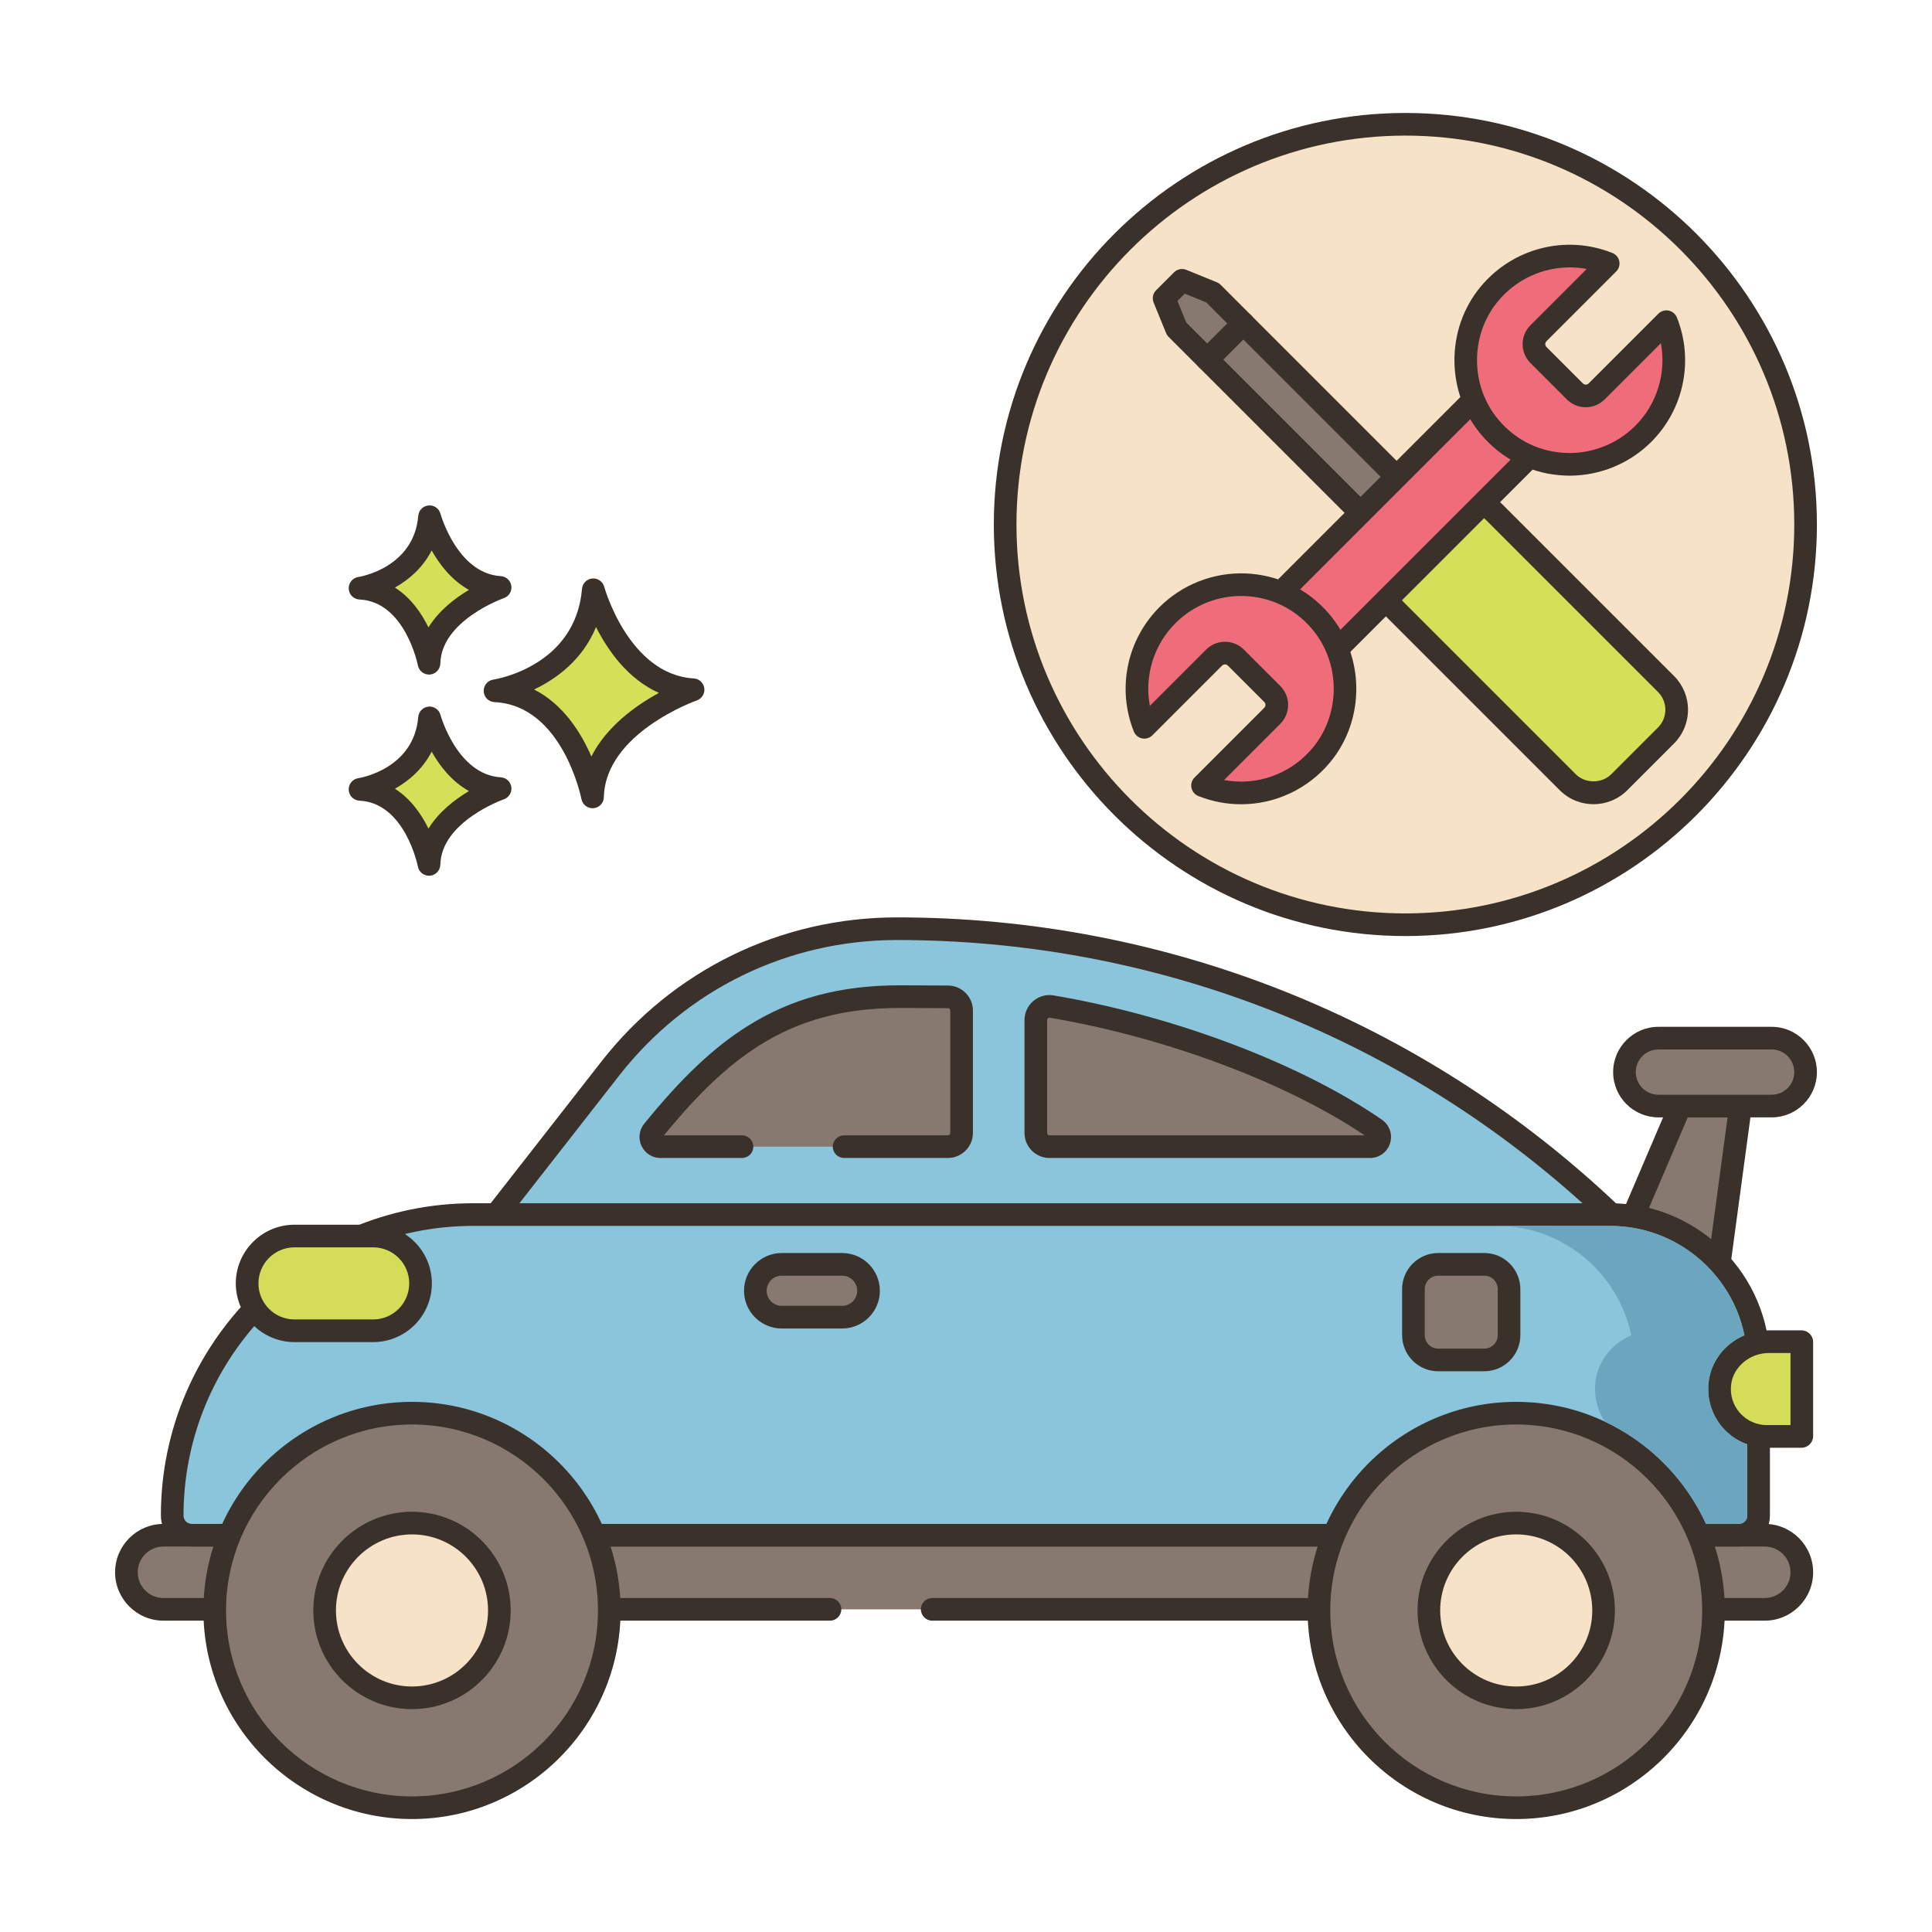 <svg id="Layer_1" enable-background="new 0 0 256 256" height="512" viewBox="0 0 256 256" width="512" xmlns="http://www.w3.org/2000/svg"><g><path d="m78.615 78.145s3.408 12.659 13.222 13.246c0 0-13.1 4.525-13.321 14.202 0 0-2.578-13.572-12.925-14.059 0 .001 12.051-1.825 13.024-13.389z" fill="#d6df58"/><path d="m78.515 107.093c-.712 0-1.335-.506-1.472-1.217-.024-.124-2.495-12.418-11.523-12.842-.77-.037-1.388-.651-1.428-1.421-.04-.771.511-1.445 1.273-1.56.441-.069 10.894-1.817 11.755-12.033.061-.725.634-1.301 1.359-1.367.722-.062 1.393.398 1.583 1.102.032.116 3.259 11.626 11.864 12.141.714.043 1.297.584 1.396 1.293.098.708-.319 1.388-.994 1.623-.121.042-12.118 4.31-12.313 12.819-.018.767-.61 1.396-1.375 1.46-.041 0-.083.002-.125.002zm-7.741-15.73c3.878 1.969 6.23 5.746 7.587 8.876 2.027-4.021 5.942-6.787 8.949-8.427-4.135-1.843-6.783-5.651-8.334-8.723-1.793 4.361-5.271 6.87-8.202 8.274z" fill="#3a312a"/><path d="m56.917 95.126s2.411 8.954 9.352 9.369c0 0-9.266 3.201-9.422 10.045 0 0-1.824-9.6-9.142-9.944-.001 0 8.523-1.291 9.212-9.47z" fill="#d6df58"/><path d="m56.846 116.04c-.714 0-1.337-.507-1.473-1.22-.016-.081-1.704-8.442-7.739-8.726-.771-.037-1.388-.651-1.428-1.421-.039-.771.511-1.445 1.274-1.561.296-.047 7.364-1.243 7.942-8.114.061-.726.635-1.303 1.36-1.368.727-.069 1.392.399 1.582 1.102.021.079 2.228 7.92 7.994 8.265.714.043 1.299.584 1.396 1.293.098.709-.32 1.388-.996 1.622-.081.028-8.282 2.952-8.412 8.662-.018.767-.611 1.397-1.376 1.461-.042.004-.083.005-.124.005zm-4.519-11.527c2.107 1.332 3.523 3.395 4.447 5.28 1.376-2.232 3.515-3.872 5.365-4.972-2.287-1.27-3.884-3.35-4.941-5.224-1.174 2.286-3.016 3.875-4.871 4.916z" fill="#3a312a"/><path d="m56.917 68.468s2.411 8.954 9.352 9.369c0 0-9.266 3.201-9.422 10.045 0 0-1.824-9.6-9.142-9.944-.001.001 8.523-1.291 9.212-9.47z" fill="#d6df58"/><path d="m56.845 89.383c-.713 0-1.337-.507-1.472-1.22-.016-.082-1.704-8.442-7.739-8.726-.77-.037-1.387-.651-1.427-1.421-.039-.771.511-1.445 1.274-1.561.296-.047 7.364-1.243 7.942-8.113.061-.726.635-1.303 1.36-1.368.732-.07 1.393.4 1.583 1.103.042.15 2.254 7.919 7.993 8.263.714.043 1.299.585 1.396 1.294.098.709-.32 1.388-.996 1.622-.081.028-8.282 2.952-8.412 8.662-.018.767-.611 1.397-1.376 1.461-.043.002-.084.004-.126.004zm-4.518-11.528c2.107 1.333 3.523 3.394 4.447 5.28 1.376-2.233 3.515-3.872 5.364-4.973-2.287-1.27-3.884-3.35-4.941-5.224-1.173 2.288-3.015 3.876-4.87 4.917z" fill="#3a312a"/><path d="m230.63 146.558-2.8 20.74c-2.94-3.2-6.94-5.43-11.44-6.12l6.25-14.62z" fill="#87796f"/><path d="m227.83 168.798c-.413 0-.815-.171-1.104-.485-2.781-3.027-6.533-5.034-10.564-5.652-.458-.07-.858-.349-1.084-.754-.225-.406-.25-.892-.067-1.319l6.25-14.62c.235-.552.778-.91 1.379-.91h7.99c.433 0 .845.187 1.129.513.285.326.415.759.357 1.188l-2.8 20.74c-.077.577-.481 1.056-1.037 1.231-.147.046-.299.068-.449.068zm-9.337-8.725c3.009.751 5.83 2.17 8.24 4.136l2.181-16.15h-5.284z" fill="#3a312a"/><path d="m213.519 160.937h-147.769l15.116-19.348c9.137-11.695 23.151-18.53 37.992-18.53 35.248-.001 69.144 13.563 94.661 37.878z" fill="#8ac5dc"/><path d="m213.519 162.437h-147.769c-.574 0-1.097-.327-1.348-.842-.252-.516-.187-1.129.166-1.581l15.116-19.349c9.487-12.142 23.766-19.107 39.175-19.107 35.795 0 69.781 13.6 95.696 38.293.443.423.585 1.074.357 1.643-.227.57-.779.943-1.393.943zm-144.694-3h140.87c-24.98-22.522-57.085-34.879-90.836-34.879-14.479 0-27.896 6.544-36.811 17.954z" fill="#3a312a"/><path d="m111.851 151.938h13.746c1.005 0 1.82-.815 1.82-1.82v-16.209c0-.999-.802-1.812-1.802-1.82-2.68-.022-6.365-.031-6.365-.031-7.96 0-14.11 1.83-19.49 5.23-4.767 3.021-8.937 7.26-13.234 12.555-.68.837-.087 2.095.992 2.095h10.799z" fill="#87796f"/><path d="m125.597 153.438h-13.746c-.829 0-1.5-.671-1.5-1.5s.671-1.5 1.5-1.5h13.746c.176 0 .32-.144.32-.32v-16.209c0-.178-.138-.318-.313-.32-2.676-.022-6.356-.031-6.357-.031-7.351 0-13.289 1.588-18.685 4.998-4.106 2.603-8.001 6.277-12.585 11.882h10.341c.829 0 1.5.671 1.5 1.5s-.671 1.5-1.5 1.5h-10.8c-1.082 0-2.043-.607-2.508-1.585-.467-.98-.333-2.113.352-2.955 4.923-6.066 9.116-10.037 13.595-12.877 5.899-3.727 12.347-5.463 20.294-5.463.004 0 3.694.009 6.377.031 1.813.014 3.289 1.503 3.289 3.32v16.209c-.001 1.831-1.49 3.32-3.32 3.32z" fill="#3a312a"/><path d="m181.535 151.938c-9.826 0-35.433 0-42.472 0-1.005 0-1.813-.815-1.813-1.82v-14.946c0-1.12 1.003-1.985 2.107-1.798 14.976 2.54 31.806 8.585 42.904 16.226 1.036.714.532 2.338-.726 2.338z" fill="#87796f"/><path d="m181.535 153.439h-42.472c-1.827 0-3.313-1.489-3.313-3.32v-14.946c0-.982.431-1.909 1.182-2.543.743-.628 1.721-.897 2.676-.733 16.026 2.718 32.696 9.029 43.504 16.47 1.009.695 1.442 1.948 1.079 3.118-.365 1.168-1.431 1.954-2.656 1.954zm-.125-2.603h.01zm-42.354-15.987c-.084 0-.148.037-.188.072-.044.037-.117.118-.117.251v14.946c0 .18.138.32.313.32h41.762c-10.483-7.036-26.384-12.984-41.72-15.585-.018-.002-.035-.004-.05-.004z" fill="#3a312a"/><path d="m123.523 213.246h110.317c2.712 0 4.91-2.198 4.91-4.91s-2.198-4.91-4.91-4.91h-212.18c-2.712 0-4.91 2.198-4.91 4.91s2.198 4.91 4.91 4.91h88.317z" fill="#87796f"/><path d="m233.84 214.746h-110.317c-.829 0-1.5-.671-1.5-1.5s.671-1.5 1.5-1.5h110.317c1.881 0 3.41-1.53 3.41-3.41s-1.529-3.41-3.41-3.41h-212.18c-1.88 0-3.41 1.53-3.41 3.41s1.53 3.41 3.41 3.41h88.317c.829 0 1.5.671 1.5 1.5s-.671 1.5-1.5 1.5h-88.317c-3.534 0-6.41-2.875-6.41-6.41 0-3.534 2.875-6.41 6.41-6.41h212.18c3.534 0 6.41 2.876 6.41 6.41 0 3.535-2.876 6.41-6.41 6.41z" fill="#3a312a"/><path d="m213.349 160.937h-150.644c-22.029 0-39.888 17.858-39.888 39.888 0 1.436 1.164 2.601 2.601 2.601h205.007c1.436 0 2.601-1.164 2.601-2.601v-20.212c-.001-10.867-8.81-19.676-19.677-19.676z" fill="#8ac5dc"/><path d="m230.424 204.925h-205.007c-2.261 0-4.101-1.839-4.101-4.101 0-22.821 18.567-41.388 41.388-41.388h150.643c11.677 0 21.176 9.499 21.176 21.176v20.211c.001 2.263-1.838 4.102-4.099 4.102zm-167.719-42.488c-21.167 0-38.388 17.221-38.388 38.388 0 .607.494 1.101 1.101 1.101h205.006c.606 0 1.101-.494 1.101-1.101v-20.211c0-10.022-8.153-18.176-18.176-18.176h-150.644z" fill="#3a312a"/><ellipse cx="54.592" cy="213.393" fill="#87796f" rx="26.139" ry="26.139" transform="matrix(.707 -.707 .707 .707 -134.902 101.104)"/><path d="m54.592 241.032c-15.241 0-27.64-12.399-27.64-27.639 0-15.241 12.399-27.64 27.64-27.64 15.24 0 27.639 12.399 27.639 27.64 0 15.24-12.399 27.639-27.639 27.639zm0-52.279c-13.586 0-24.64 11.053-24.64 24.64 0 13.586 11.053 24.639 24.64 24.639 13.586 0 24.639-11.053 24.639-24.639 0-13.587-11.053-24.64-24.639-24.64z" fill="#3a312a"/><path d="m66.169 213.393c0-6.394-5.183-11.577-11.577-11.577s-11.577 5.183-11.577 11.577 5.183 11.577 11.577 11.577c6.394-.001 11.577-5.184 11.577-11.577z" fill="#f6e2c6"/><path d="m54.592 226.469c-7.21 0-13.077-5.866-13.077-13.077 0-7.21 5.866-13.077 13.077-13.077 7.21 0 13.077 5.866 13.077 13.077s-5.866 13.077-13.077 13.077zm0-23.153c-5.556 0-10.077 4.52-10.077 10.077 0 5.556 4.521 10.077 10.077 10.077s10.077-4.52 10.077-10.077-4.521-10.077-10.077-10.077z" fill="#3a312a"/><ellipse cx="200.908" cy="213.393" fill="#87796f" rx="26.139" ry="26.139" transform="matrix(.925 -.38 .38 .925 -65.973 92.252)"/><path d="m200.908 241.032c-15.24 0-27.64-12.399-27.64-27.639 0-15.241 12.399-27.64 27.64-27.64s27.639 12.399 27.639 27.64c0 15.24-12.399 27.639-27.639 27.639zm0-52.279c-13.586 0-24.64 11.053-24.64 24.64 0 13.586 11.054 24.639 24.64 24.639s24.639-11.053 24.639-24.639c0-13.587-11.053-24.64-24.639-24.64z" fill="#3a312a"/><path d="m212.484 213.393c0-6.394-5.183-11.577-11.577-11.577s-11.577 5.183-11.577 11.577 5.183 11.577 11.577 11.577 11.577-5.184 11.577-11.577z" fill="#f6e2c6"/><path d="m200.908 226.469c-7.211 0-13.077-5.866-13.077-13.077 0-7.21 5.866-13.077 13.077-13.077 7.21 0 13.076 5.866 13.076 13.077s-5.866 13.077-13.076 13.077zm0-23.153c-5.557 0-10.077 4.52-10.077 10.077 0 5.556 4.52 10.077 10.077 10.077 5.556 0 10.076-4.52 10.076-10.077s-4.52-10.077-10.076-10.077z" fill="#3a312a"/><path d="m39.023 176.335h10.423c3.467 0 6.278-2.811 6.278-6.277 0-3.467-2.811-6.278-6.278-6.278h-10.423c-3.467 0-6.278 2.811-6.278 6.278.001 3.466 2.811 6.277 6.278 6.277z" fill="#d5dc57"/><path d="m49.446 177.835h-10.423c-4.288 0-7.778-3.489-7.778-7.777s3.489-7.778 7.778-7.778h10.423c4.289 0 7.778 3.489 7.778 7.778 0 4.288-3.489 7.777-7.778 7.777zm-10.423-12.556c-2.634 0-4.778 2.144-4.778 4.778s2.144 4.777 4.778 4.777h10.423c2.634 0 4.778-2.143 4.778-4.777s-2.143-4.778-4.778-4.778z" fill="#3a312a"/><path d="m234.388 177.779h4.332c.016 0 .03.013.03.03v12.496c0 .016-.013.029-.03.029h-4.595c-3.718 0-6.681-3.232-6.233-7.039.377-3.201 3.272-5.516 6.496-5.516z" fill="#d5dc57"/><path d="m238.721 191.835h-4.596c-2.22 0-4.338-.952-5.814-2.611-1.475-1.658-2.17-3.883-1.908-6.104.459-3.9 3.892-6.841 7.985-6.841h4.332c.828 0 1.529.701 1.529 1.53v12.496c.001.829-.7 1.53-1.528 1.53zm-4.332-12.556c-2.53 0-4.73 1.841-5.007 4.191-.163 1.391.253 2.726 1.171 3.759.907 1.02 2.209 1.605 3.572 1.605h3.125v-9.555z" fill="#3a312a"/><path d="m190.574 180.201h6.093c1.816 0 3.288-1.472 3.288-3.288v-6.093c0-1.816-1.472-3.288-3.288-3.288h-6.093c-1.816 0-3.288 1.472-3.288 3.288v6.093c0 1.816 1.472 3.288 3.288 3.288z" fill="#87796f"/><path d="m196.667 181.701h-6.093c-2.641 0-4.788-2.148-4.788-4.788v-6.093c0-2.641 2.147-4.789 4.788-4.789h6.093c2.641 0 4.788 2.148 4.788 4.789v6.093c0 2.64-2.147 4.788-4.788 4.788zm-6.093-12.669c-.986 0-1.788.802-1.788 1.789v6.093c0 .986.802 1.788 1.788 1.788h6.093c.986 0 1.788-.802 1.788-1.788v-6.093c0-.986-.802-1.789-1.788-1.789z" fill="#3a312a"/><path d="m111.586 174.532h-8c-1.933 0-3.5-1.567-3.5-3.5 0-1.933 1.567-3.5 3.5-3.5h8c1.933 0 3.5 1.567 3.5 3.5 0 1.933-1.567 3.5-3.5 3.5z" fill="#87796f"/><path d="m111.586 176.032h-8c-2.757 0-5-2.243-5-5s2.243-5 5-5h8c2.757 0 5 2.243 5 5s-2.243 5-5 5zm-8-7c-1.103 0-2 .897-2 2s.897 2 2 2h8c1.103 0 2-.897 2-2s-.897-2-2-2z" fill="#3a312a"/><path d="m234.75 146.558h-15c-2.485 0-4.5-2.015-4.5-4.5 0-2.485 2.015-4.5 4.5-4.5h15c2.485 0 4.5 2.015 4.5 4.5 0 2.486-2.015 4.5-4.5 4.5z" fill="#87796f"/><path d="m234.75 148.058h-15c-3.309 0-6-2.691-6-6s2.691-6 6-6h15c3.309 0 6 2.691 6 6s-2.691 6-6 6zm-15-9c-1.654 0-3 1.346-3 3s1.346 3 3 3h15c1.654 0 3-1.346 3-3s-1.346-3-3-3z" fill="#3a312a"/><circle cx="186.218" cy="69.5" fill="#f6e2c6" r="53.032"/><path d="m186.218 124.032c-30.068 0-54.531-24.463-54.531-54.532s24.463-54.532 54.531-54.532c30.069 0 54.532 24.463 54.532 54.532s-24.463 54.532-54.532 54.532zm0-106.064c-28.414 0-51.531 23.117-51.531 51.532s23.117 51.532 51.531 51.532c28.415 0 51.532-23.117 51.532-51.532s-23.117-51.532-51.532-51.532z" fill="#3a312a"/><path d="m207.735 103.65c1.886 1.886 4.943 1.886 6.828 0l6.191-6.191c1.885-1.885 1.885-4.943 0-6.828l-22.787-22.787c-1.885-1.885-4.943-1.885-6.828 0l-6.191 6.191c-1.885 1.885-1.885 4.943 0 6.828z" fill="#d6df58"/><path d="m211.148 106.561c-1.62 0-3.241-.617-4.475-1.851l-22.787-22.787c-2.467-2.468-2.467-6.482 0-8.949l6.191-6.191c1.195-1.195 2.784-1.854 4.475-1.854 1.69 0 3.28.658 4.475 1.854l22.787 22.787c1.195 1.195 1.854 2.784 1.854 4.475 0 1.69-.658 3.279-1.854 4.475l-6.191 6.191c-1.233 1.233-2.854 1.85-4.475 1.85zm-16.595-38.632c-.889 0-1.725.346-2.354.975l-6.191 6.191c-1.297 1.297-1.297 3.409 0 4.707l22.787 22.787c1.258 1.257 3.449 1.257 4.707 0l6.191-6.191c.629-.629.975-1.464.975-2.353s-.346-1.725-.975-2.353l-22.787-22.788c-.629-.629-1.464-.975-2.353-.975z" fill="#3a312a"/><path d="m171.817 39.927h6.754v36.331h-6.754z" fill="#87796f" transform="matrix(.707 -.707 .707 .707 10.236 140.896)"/><path d="m185.651 74.825c-.384 0-.768-.146-1.061-.44l-25.69-25.689c-.281-.281-.439-.663-.439-1.061s.158-.779.439-1.061l4.776-4.776c.586-.586 1.535-.586 2.121 0l25.69 25.69c.281.281.439.663.439 1.061s-.158.779-.439 1.061l-4.776 4.776c-.292.293-.676.439-1.06.439zm-23.569-27.189 23.569 23.568 2.655-2.655-23.569-23.569z" fill="#3a312a"/><path d="m154.251 39.52 1.651 4.052 4.058 4.062 4.776-4.776-4.058-4.062-4.051-1.651z" fill="#87796f"/><path d="m159.96 49.134c-.399 0-.78-.158-1.062-.44l-4.058-4.062c-.141-.141-.252-.309-.327-.494l-1.651-4.051c-.229-.559-.099-1.2.328-1.627l2.376-2.376c.428-.427 1.067-.557 1.627-.329l4.051 1.651c.185.076.354.188.495.329l4.059 4.062c.585.586.585 1.535-.001 2.121l-4.776 4.776c-.282.282-.664.44-1.061.44zm-2.782-6.408 2.783 2.786 2.654-2.655-2.784-2.787-2.848-1.161-.968.967z" fill="#3a312a"/><path d="m169.725 78.519c1.937.797 3.727 2.056 5.205 3.777.966 1.126 1.724 2.377 2.266 3.694l25.511-25.511c-1.934-.8-3.725-2.059-5.202-3.774-.966-1.126-1.724-2.377-2.269-3.697z" fill="#ef6d7a"/><path d="m177.196 87.491c-.098 0-.196-.01-.294-.029-.491-.098-.901-.436-1.093-.899-.493-1.196-1.172-2.303-2.019-3.29-1.284-1.496-2.845-2.628-4.638-3.366-.463-.191-.801-.601-.899-1.093-.099-.492.056-1.001.41-1.355l25.511-25.511c.355-.354.864-.509 1.355-.411s.901.435 1.093.899c.494 1.197 1.174 2.305 2.02 3.293 1.285 1.491 2.846 2.624 4.638 3.364.463.191.8.602.897 1.093.099.491-.056.999-.41 1.354l-25.511 25.511c-.283.284-.666.44-1.06.44zm-4.939-9.382c1.426.844 2.702 1.918 3.811 3.21.576.671 1.09 1.387 1.537 2.142l22.572-22.572c-1.424-.844-2.699-1.916-3.81-3.204-.577-.673-1.092-1.391-1.54-2.146z" fill="#3a312a"/><path d="m217.74 57.489c-5.637 5.637-14.939 5.373-20.236-.786-4.341-5.047-4.422-12.608-.177-17.735 4.002-4.833 10.414-6.184 15.765-4.055l-9.24 9.241c-.797.797-.797 2.089 0 2.886l4.826 4.826c.797.797 2.089.797 2.886 0l9.241-9.24c1.976 4.964.955 10.844-3.065 14.863z" fill="#ef6d7a"/><path d="m207.979 63.028c-.189 0-.379-.003-.569-.011-4.301-.162-8.222-2.057-11.043-5.336-4.787-5.567-4.871-14.023-.194-19.67 4.264-5.149 11.285-6.955 17.475-4.492.469.187.813.596.914 1.091.103.494-.051 1.006-.408 1.363l-9.24 9.241c-.211.211-.211.554 0 .765l4.826 4.826c.211.211.554.209.765 0l9.24-9.24c.357-.356.869-.51 1.363-.409.494.102.904.446 1.091.915 2.262 5.685.929 12.153-3.397 16.479-2.866 2.864-6.782 4.478-10.823 4.478zm.01-27.596c-3.596 0-7.097 1.583-9.506 4.492-3.756 4.536-3.688 11.328.159 15.801 2.27 2.64 5.424 4.164 8.881 4.294 3.4.124 6.745-1.181 9.156-3.591 2.905-2.906 4.132-7.015 3.396-10.953l-7.451 7.451c-1.379 1.381-3.624 1.382-5.007 0l-4.826-4.826c-1.381-1.38-1.381-3.627 0-5.007l7.451-7.452c-.748-.14-1.503-.209-2.253-.209z" fill="#3a312a"/><path d="m154.696 81.511c5.637-5.637 14.939-5.373 20.236.786 4.341 5.047 4.423 12.608.177 17.735-4.002 4.833-10.415 6.184-15.765 4.055l9.241-9.241c.797-.797.797-2.089 0-2.886l-4.826-4.826c-.797-.797-2.089-.797-2.886 0l-9.24 9.241c-1.977-4.965-.957-10.845 3.063-14.864z" fill="#ef6d7a"/><path d="m164.451 106.569c-1.898 0-3.816-.354-5.662-1.089-.469-.187-.813-.596-.914-1.091-.103-.494.051-1.006.408-1.363l9.24-9.241c.211-.211.211-.554 0-.765l-4.826-4.826c-.212-.212-.555-.21-.765 0l-9.241 9.241c-.356.357-.869.51-1.363.409-.494-.102-.904-.446-1.091-.914-2.262-5.685-.929-12.153 3.397-16.479 2.998-2.999 7.143-4.624 11.391-4.468 4.301.162 8.223 2.057 11.044 5.336 4.787 5.567 4.871 14.023.194 19.67-2.992 3.614-7.344 5.58-11.812 5.58zm-2.258-3.211c4.341.816 8.849-.767 11.76-4.283 3.756-4.536 3.688-11.328-.159-15.801-2.27-2.64-5.424-4.165-8.881-4.294-3.429-.129-6.747 1.181-9.157 3.591-2.905 2.906-4.132 7.015-3.396 10.954l7.452-7.451c1.382-1.381 3.627-1.38 5.007 0l4.826 4.826c1.381 1.38 1.381 3.626 0 5.007z" fill="#3a312a"/><path d="m228.31 189.222c-1.47-1.66-2.167-3.88-1.907-6.1.33-2.81 2.205-5.119 4.745-6.189-1.7-8.27-9.049-14.492-17.798-14.492l-15-.008c8.76 0 16.1 6.24 17.8 14.51-2.54 1.07-4.42 3.37-4.75 6.18-.22 1.86.237 3.736 1.277 5.266 5.904 2.788 10.657 7.605 13.377 13.535h4.376c.61 0 1.094-.501 1.094-1.1v-9.437c-1.225-.437-2.334-1.175-3.214-2.165z" fill="#6ca6be"/></g></svg>